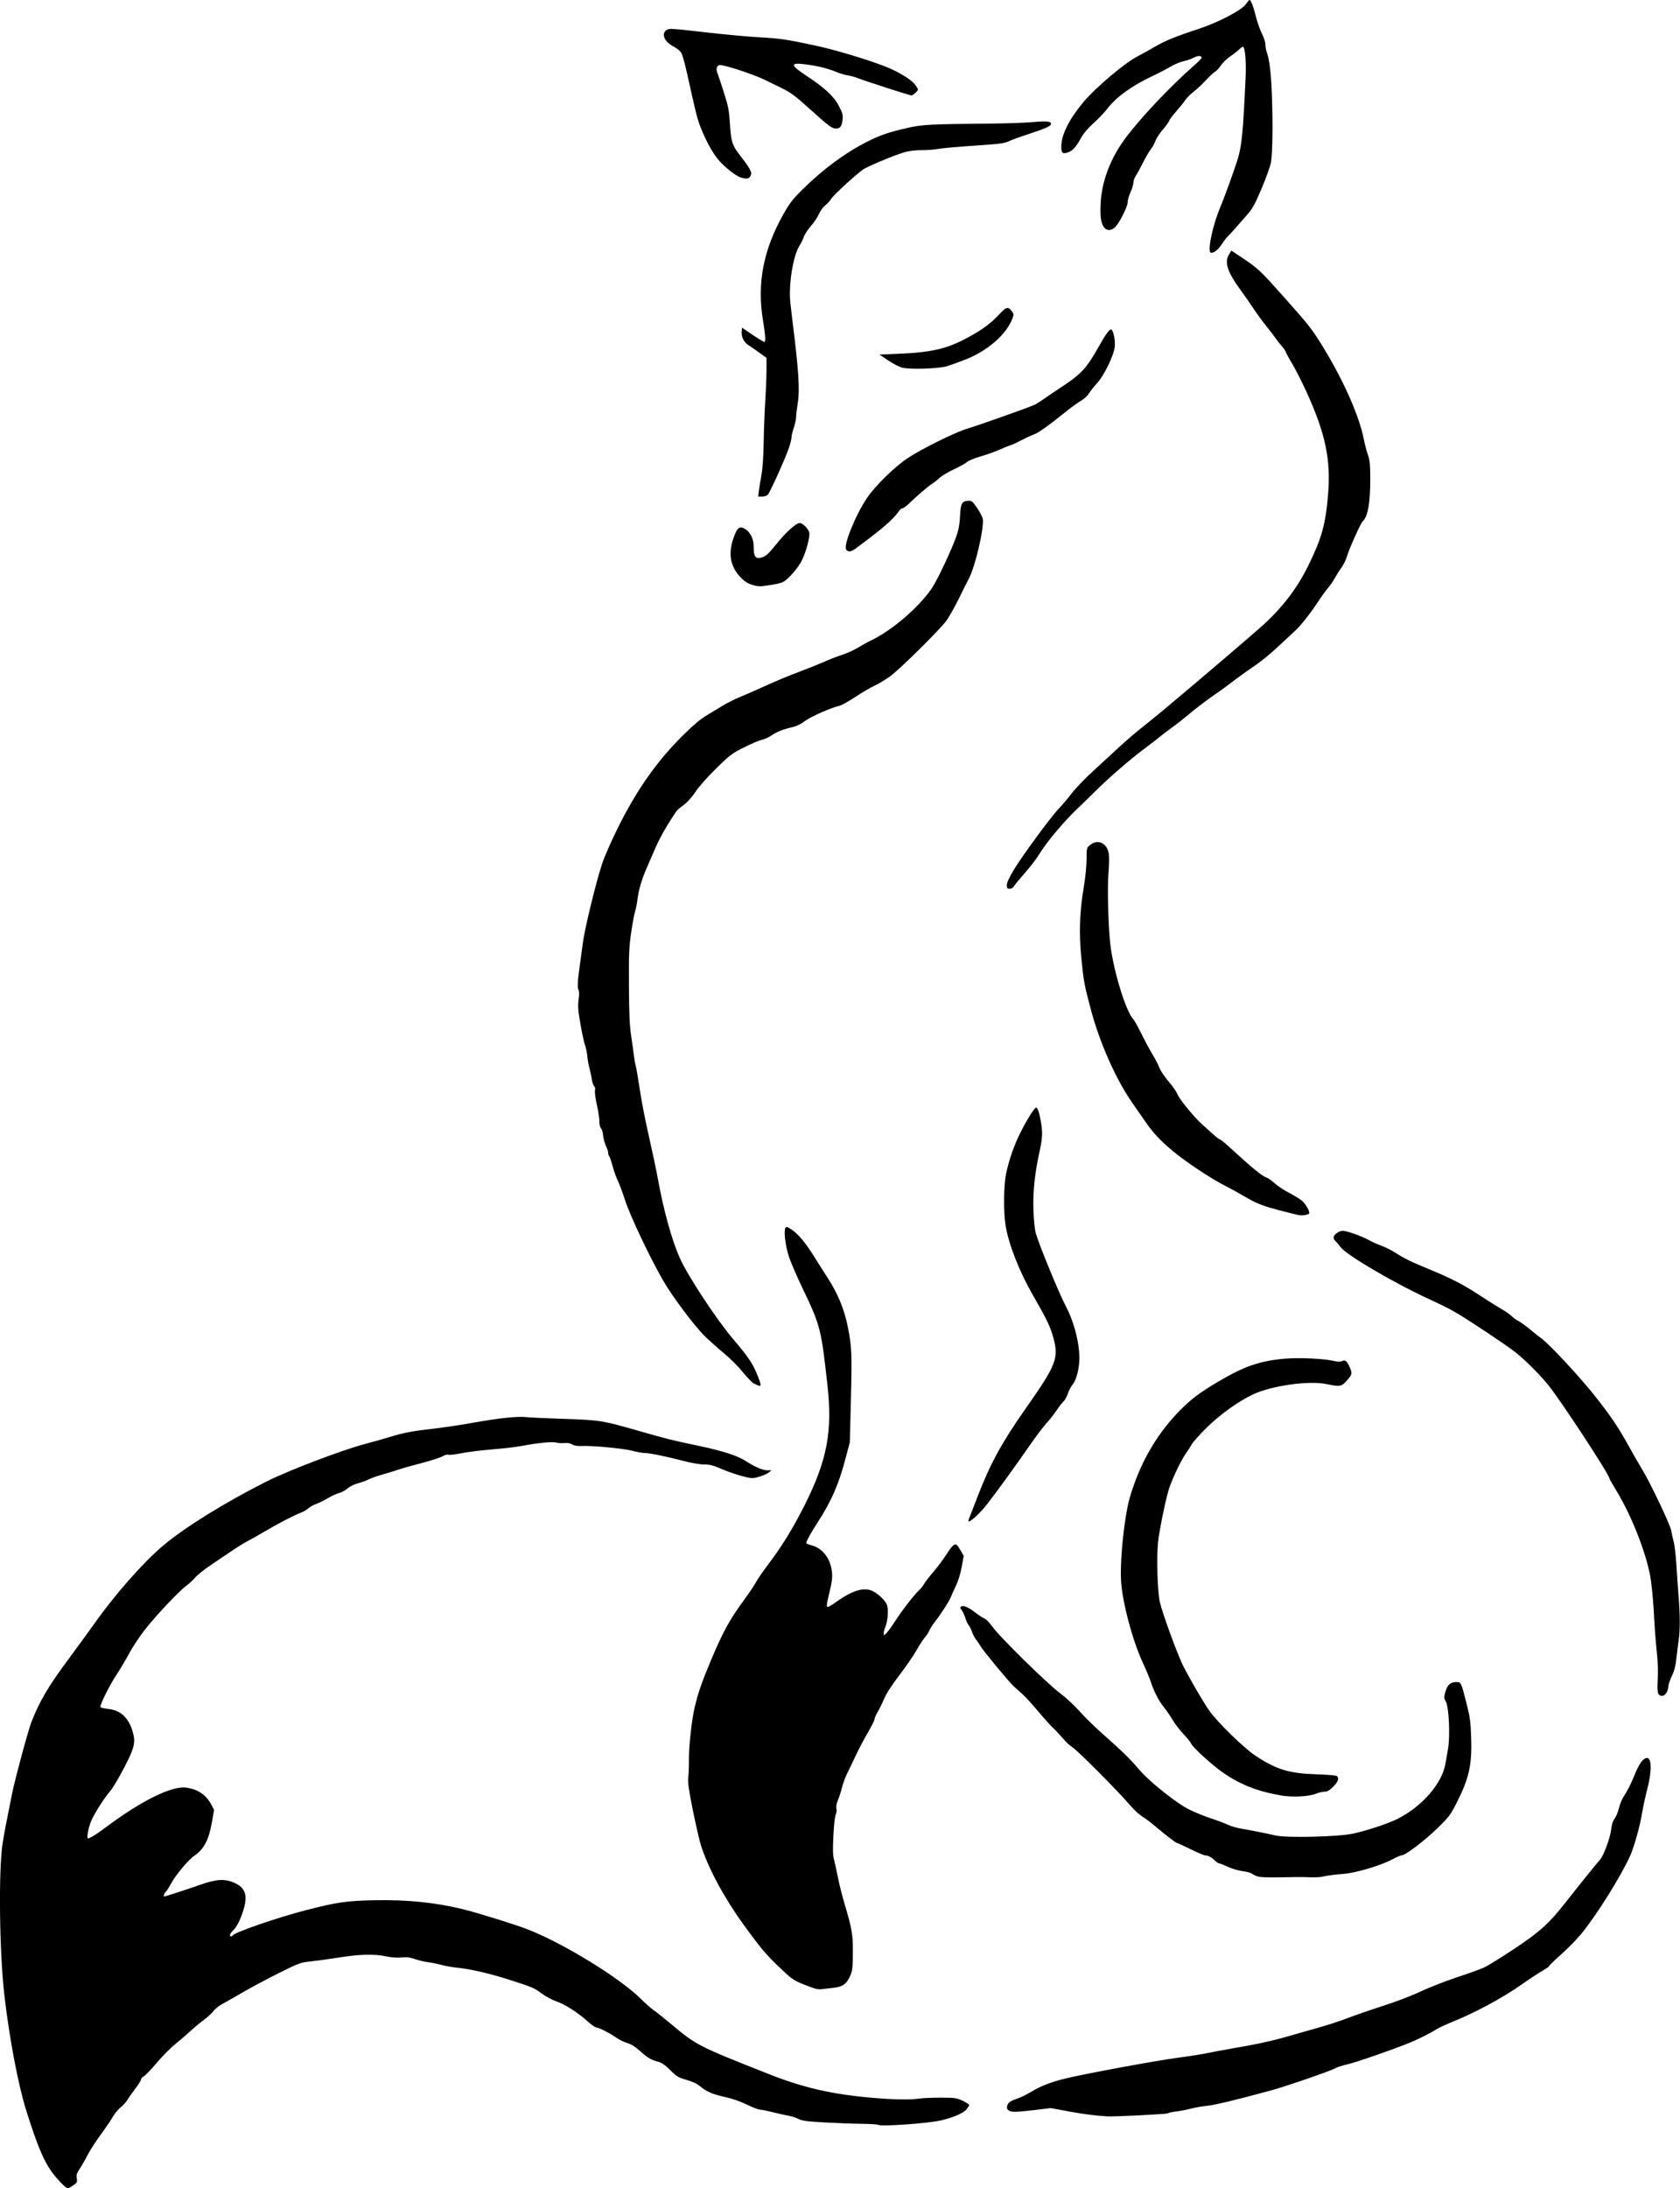 <?xml version="1.0" encoding="UTF-8" standalone="no"?>
<!-- Created with Inkscape (http://www.inkscape.org/) -->

<svg
   width="34.459mm"
   height="44.858mm"
   viewBox="0 0 34.459 44.858"
   version="1.1"
   id="svg5"
   xml:space="preserve"
   inkscape:version="1.2 (dc2aedaf03, 2022-05-15)"
   sodipodi:docname="fox.svg"
   xmlns:inkscape="http://www.inkscape.org/namespaces/inkscape"
   xmlns:sodipodi="http://sodipodi.sourceforge.net/DTD/sodipodi-0.dtd"
   xmlns="http://www.w3.org/2000/svg"
   xmlns:svg="http://www.w3.org/2000/svg"
   xmlns:rdf="http://www.w3.org/1999/02/22-rdf-syntax-ns#"
   xmlns:cc="http://creativecommons.org/ns#"
   xmlns:dc="http://purl.org/dc/elements/1.1/"><title
     id="title183">Fox</title><sodipodi:namedview
     id="namedview7"
     pagecolor="#ffffff"
     bordercolor="#000000"
     borderopacity="0.25"
     inkscape:showpageshadow="2"
     inkscape:pageopacity="0.0"
     inkscape:pagecheckerboard="0"
     inkscape:deskcolor="#d1d1d1"
     inkscape:document-units="mm"
     showgrid="false"
     inkscape:zoom="0.72515432"
     inkscape:cx="262.01319"
     inkscape:cy="146.86529"
     inkscape:window-width="2400"
     inkscape:window-height="1271"
     inkscape:window-x="2391"
     inkscape:window-y="-9"
     inkscape:window-maximized="1"
     inkscape:current-layer="layer1" /><defs
     id="defs2" /><g
     inkscape:label="Lager 1"
     inkscape:groupmode="layer"
     id="layer1"
     transform="translate(-35.75,-226.656)"><path
       style="fill:#000000;stroke-width:0.023"
       d="m 36.97,271.366 c -0.262,-0.268 -0.405,-0.571 -0.677,-1.43 -0.169,-0.534 -0.352,-1.498 -0.455,-2.396 -0.1,-0.878 -0.12,-2.528 -0.036,-3.083 0.032,-0.212 0.068,-0.401 0.197,-1.04 0.061,-0.301 0.333,-1.305 0.397,-1.466 0.177,-0.444 0.343,-0.724 0.772,-1.302 0.176,-0.238 0.406,-0.553 0.511,-0.701 0.432,-0.611 1.003,-1.259 1.418,-1.609 0.443,-0.374 1.278,-0.891 2.125,-1.316 0.459,-0.23 1.541,-0.642 2.023,-0.769 0.148,-0.039 0.372,-0.102 0.498,-0.141 0.293,-0.089 0.484,-0.125 0.91,-0.172 0.189,-0.021 0.544,-0.074 0.788,-0.118 0.538,-0.097 0.924,-0.138 1.105,-0.117 0.074,0.008 0.426,0.025 0.783,0.036 0.725,0.024 0.783,0.033 1.547,0.253 0.523,0.151 0.693,0.193 1.18,0.294 0.505,0.105 0.817,0.205 0.991,0.317 0.193,0.124 0.351,0.192 0.446,0.19 l 0.082,-10e-4 -0.055,0.045 c -0.058,0.048 -0.258,0.116 -0.342,0.116 -0.095,0 -0.412,-0.095 -0.626,-0.187 -0.174,-0.075 -0.243,-0.093 -0.36,-0.093 -0.085,0 -0.258,-0.029 -0.421,-0.072 -0.37,-0.096 -0.695,-0.162 -0.799,-0.163 -0.047,-2.7e-4 -0.162,-0.021 -0.257,-0.046 -0.18,-0.048 -0.807,-0.107 -1.038,-0.098 -0.092,0.004 -0.153,-0.007 -0.192,-0.032 -0.038,-0.025 -0.09,-0.034 -0.157,-0.028 -0.055,0.006 -0.131,0.001 -0.17,-0.01 -0.076,-0.022 -0.367,0.006 -0.689,0.066 -0.109,0.02 -0.309,0.046 -0.444,0.058 -0.425,0.036 -0.66,0.064 -0.851,0.102 -0.102,0.02 -0.204,0.031 -0.228,0.023 -0.024,-0.008 -0.077,0.007 -0.119,0.033 -0.042,0.025 -0.239,0.089 -0.438,0.141 -0.199,0.052 -0.409,0.111 -0.467,0.132 -0.058,0.021 -0.199,0.064 -0.313,0.096 -0.114,0.032 -0.248,0.079 -0.297,0.104 -0.049,0.025 -0.148,0.061 -0.22,0.08 -0.075,0.02 -0.165,0.064 -0.211,0.104 -0.044,0.038 -0.124,0.082 -0.179,0.097 -0.055,0.015 -0.157,0.062 -0.228,0.105 -0.071,0.043 -0.176,0.095 -0.233,0.115 -0.058,0.02 -0.131,0.061 -0.164,0.09 -0.032,0.03 -0.096,0.068 -0.141,0.085 -0.145,0.055 -0.486,0.231 -0.743,0.383 -0.138,0.082 -0.303,0.175 -0.367,0.208 -0.064,0.033 -0.196,0.113 -0.292,0.179 -0.096,0.066 -0.293,0.198 -0.437,0.294 -0.144,0.096 -0.299,0.219 -0.345,0.274 -0.046,0.054 -0.129,0.13 -0.183,0.169 -0.142,0.1 -0.625,0.613 -0.854,0.907 -0.107,0.138 -0.253,0.358 -0.323,0.49 -0.07,0.131 -0.184,0.323 -0.253,0.426 -0.141,0.211 -0.349,0.63 -0.329,0.662 0.007,0.012 0.081,0.029 0.165,0.038 0.242,0.026 0.406,0.174 0.49,0.444 0.074,0.234 0.049,0.344 -0.176,0.774 -0.107,0.205 -0.232,0.414 -0.278,0.465 -0.11,0.123 -0.309,0.433 -0.385,0.6 -0.058,0.128 -0.106,0.37 -0.072,0.37 0.039,0 0.182,-0.088 0.376,-0.234 0.716,-0.536 1.343,-0.845 1.634,-0.807 0.25,0.033 0.419,0.15 0.529,0.365 l 0.048,0.094 -0.046,0.259 c -0.065,0.365 -0.164,0.548 -0.369,0.687 -0.116,0.078 -0.379,0.396 -0.471,0.569 -0.04,0.075 -0.088,0.149 -0.108,0.165 -0.029,0.024 -0.051,0.095 -0.029,0.093 0.025,-10e-4 0.503,-0.156 0.73,-0.237 0.338,-0.12 0.509,-0.131 0.707,-0.044 0.225,0.098 0.28,0.254 0.193,0.542 -0.064,0.212 -0.141,0.365 -0.22,0.439 -0.06,0.056 -0.081,0.119 -0.039,0.119 0.012,0 0.028,-0.01 0.036,-0.022 0.039,-0.063 0.915,-0.365 1.491,-0.514 0.645,-0.166 0.834,-0.194 1.415,-0.206 0.662,-0.014 1.255,0.046 1.814,0.184 0.315,0.077 1.108,0.325 1.349,0.421 0.743,0.295 1.891,1.003 2.307,1.423 0.084,0.084 0.199,0.186 0.257,0.226 0.058,0.04 0.226,0.174 0.374,0.298 0.5,0.419 0.539,0.439 1.973,1.006 0.713,0.282 1.294,0.417 2.105,0.489 0.455,0.041 0.806,0.047 0.992,0.019 0.071,-0.011 0.27,-0.019 0.444,-0.019 0.293,6.6e-4 0.325,0.005 0.45,0.064 0.074,0.035 0.134,0.073 0.134,0.086 0,0.013 -0.027,0.054 -0.059,0.093 -0.065,0.077 -0.28,0.169 -0.525,0.224 -0.278,0.062 -1.207,0.128 -1.281,0.091 -0.021,-0.011 -0.175,-0.02 -0.342,-0.022 -0.167,-0.001 -0.507,-0.014 -0.755,-0.028 -0.378,-0.021 -0.466,-0.033 -0.544,-0.073 -0.051,-0.026 -0.137,-0.055 -0.191,-0.063 -0.054,-0.008 -0.197,-0.04 -0.318,-0.07 -0.12,-0.031 -0.244,-0.056 -0.276,-0.056 -0.031,0 -0.154,-0.047 -0.272,-0.105 -0.133,-0.065 -0.297,-0.122 -0.431,-0.151 -0.26,-0.056 -0.397,-0.113 -0.522,-0.22 -0.064,-0.055 -0.153,-0.097 -0.281,-0.134 -0.17,-0.049 -0.202,-0.068 -0.334,-0.199 -0.107,-0.106 -0.175,-0.153 -0.249,-0.173 -0.149,-0.04 -0.213,-0.078 -0.374,-0.222 -0.098,-0.088 -0.181,-0.139 -0.263,-0.164 -0.066,-0.019 -0.162,-0.065 -0.213,-0.102 -0.128,-0.091 -0.365,-0.213 -0.414,-0.213 -0.022,0 -0.103,-0.056 -0.179,-0.124 -0.209,-0.187 -0.473,-0.356 -0.643,-0.412 -0.084,-0.028 -0.219,-0.1 -0.303,-0.162 -0.162,-0.12 -0.182,-0.128 -0.693,-0.291 -0.378,-0.121 -0.793,-0.215 -1.04,-0.238 -0.09,-0.008 -0.237,-0.034 -0.327,-0.058 -0.09,-0.024 -0.218,-0.049 -0.284,-0.057 -0.066,-0.008 -0.182,-0.036 -0.257,-0.062 -0.105,-0.036 -0.169,-0.044 -0.277,-0.033 -0.09,0.009 -0.201,10e-4 -0.311,-0.022 -0.243,-0.052 -0.538,-0.045 -0.961,0.022 -0.202,0.032 -0.465,0.068 -0.586,0.081 -0.213,0.022 -0.235,0.03 -0.665,0.244 -0.245,0.122 -0.581,0.302 -0.748,0.4 -0.167,0.098 -0.352,0.203 -0.411,0.234 -0.059,0.03 -0.136,0.092 -0.171,0.139 -0.035,0.046 -0.124,0.127 -0.197,0.181 -0.073,0.053 -0.198,0.157 -0.278,0.231 -0.08,0.074 -0.219,0.193 -0.309,0.265 -0.09,0.072 -0.262,0.245 -0.381,0.385 -0.119,0.14 -0.241,0.266 -0.269,0.28 -0.029,0.014 -0.053,0.041 -0.053,0.06 0,0.019 -0.05,0.101 -0.112,0.182 -0.062,0.081 -0.136,0.186 -0.165,0.234 -0.029,0.048 -0.093,0.119 -0.143,0.158 -0.05,0.039 -0.121,0.126 -0.16,0.194 -0.038,0.067 -0.151,0.233 -0.25,0.368 -0.099,0.135 -0.221,0.324 -0.27,0.421 -0.049,0.096 -0.122,0.222 -0.161,0.28 -0.058,0.086 -0.068,0.12 -0.057,0.19 0.013,0.079 0.007,0.09 -0.076,0.147 -0.049,0.034 -0.1,0.061 -0.113,0.061 -0.013,0 -0.088,-0.066 -0.167,-0.147 z m 21.253,-1.347 c -0.109,-0.008 -0.361,-0.045 -0.558,-0.082 l -0.36,-0.067 -0.329,0.039 c -0.395,0.047 -0.482,0.048 -0.539,0.007 -0.031,-0.023 -0.039,-0.048 -0.028,-0.093 0.017,-0.067 0.064,-0.1 0.228,-0.156 0.059,-0.02 0.18,-0.081 0.269,-0.134 0.2,-0.121 0.416,-0.203 0.726,-0.276 0.449,-0.106 1.818,-0.358 2.275,-0.419 0.251,-0.033 0.521,-0.076 0.6,-0.094 0.079,-0.018 0.305,-0.06 0.502,-0.094 0.51,-0.086 0.848,-0.16 1.211,-0.266 0.174,-0.051 0.45,-0.129 0.614,-0.175 0.164,-0.046 0.416,-0.129 0.561,-0.185 0.145,-0.056 0.468,-0.168 0.718,-0.248 0.261,-0.083 0.593,-0.21 0.777,-0.297 0.177,-0.083 0.508,-0.212 0.736,-0.288 0.228,-0.075 0.476,-0.164 0.552,-0.197 0.075,-0.033 0.354,-0.205 0.619,-0.381 0.538,-0.357 0.717,-0.518 1.06,-0.953 0.337,-0.428 0.649,-0.814 0.707,-0.876 0.077,-0.082 0.214,-0.451 0.234,-0.63 0.012,-0.103 0.035,-0.174 0.072,-0.223 0.03,-0.039 0.07,-0.138 0.089,-0.218 0.02,-0.087 0.068,-0.196 0.118,-0.268 0.046,-0.067 0.127,-0.226 0.179,-0.354 0.103,-0.252 0.162,-0.349 0.235,-0.387 0.136,-0.073 0.155,0.21 0.044,0.637 -0.038,0.147 -0.085,0.363 -0.104,0.481 -0.043,0.267 -0.163,0.696 -0.247,0.881 -0.192,0.426 -0.703,1.239 -1.01,1.607 -0.094,0.112 -0.278,0.299 -0.41,0.416 -0.132,0.117 -0.239,0.221 -0.239,0.232 0,0.011 -0.06,0.053 -0.134,0.095 -0.074,0.041 -0.276,0.175 -0.45,0.297 -0.36,0.253 -0.928,0.56 -1.355,0.733 -0.161,0.065 -0.33,0.143 -0.376,0.173 -0.101,0.066 -0.364,0.199 -0.524,0.265 -0.322,0.134 -1.1,0.405 -1.285,0.448 -0.116,0.027 -0.235,0.065 -0.264,0.084 -0.074,0.049 -1.01,0.371 -1.325,0.457 -0.725,0.197 -1.152,0.299 -1.304,0.313 -0.093,0.008 -0.242,0.035 -0.332,0.058 -0.09,0.024 -0.227,0.05 -0.304,0.059 -0.077,0.009 -0.152,0.025 -0.167,0.037 -0.022,0.018 -1.138,0.073 -1.247,0.062 -0.019,-0.002 -0.124,-0.01 -0.234,-0.018 z m -5.963,-2.674 c -0.24,-0.097 -0.261,-0.112 -0.518,-0.356 -0.279,-0.264 -0.396,-0.404 -0.756,-0.902 -0.387,-0.534 -0.715,-1.149 -0.86,-1.607 -0.03,-0.096 -0.104,-0.417 -0.164,-0.713 -0.088,-0.436 -0.105,-0.564 -0.094,-0.678 0.008,-0.077 0.014,-0.24 0.013,-0.362 -0.002,-0.277 0.056,-0.811 0.118,-1.074 0.069,-0.293 0.15,-0.527 0.332,-0.959 0.256,-0.605 0.38,-0.831 0.696,-1.262 0.099,-0.135 0.202,-0.29 0.23,-0.344 0.028,-0.054 0.144,-0.223 0.258,-0.374 0.277,-0.366 0.501,-0.731 0.736,-1.198 0.464,-0.923 0.577,-1.511 0.471,-2.465 -0.128,-1.159 -0.143,-1.219 -0.516,-1.998 -0.12,-0.251 -0.246,-0.545 -0.28,-0.654 -0.068,-0.215 -0.102,-0.507 -0.067,-0.569 0.019,-0.035 0.034,-0.031 0.133,0.035 0.132,0.088 0.283,0.269 0.458,0.551 0.07,0.113 0.195,0.309 0.277,0.436 0.208,0.322 0.34,0.639 0.411,0.996 0.083,0.416 0.089,0.54 0.065,1.507 l -0.022,0.865 -0.083,0.315 c -0.144,0.551 -0.296,0.898 -0.587,1.344 -0.124,0.19 -0.224,0.371 -0.224,0.407 0,0.011 0.045,0.031 0.1,0.045 0.235,0.059 0.399,0.271 0.428,0.553 0.011,0.108 6.62e-4,0.198 -0.047,0.393 -0.068,0.284 -0.072,0.319 -0.035,0.319 0.014,0 0.091,-0.046 0.169,-0.102 0.342,-0.244 0.578,-0.311 0.758,-0.217 0.125,0.066 0.257,0.198 0.286,0.288 0.032,0.097 0.012,0.327 -0.038,0.447 -0.018,0.044 -0.033,0.101 -0.033,0.127 0,0.047 6.62e-4,0.047 0.05,0.003 0.027,-0.025 0.108,-0.134 0.178,-0.243 0.15,-0.233 0.39,-0.543 0.496,-0.643 0.041,-0.038 0.089,-0.098 0.107,-0.133 0.018,-0.035 0.103,-0.145 0.189,-0.245 0.086,-0.1 0.207,-0.263 0.27,-0.362 0.11,-0.172 0.163,-0.221 0.207,-0.194 0.012,0.007 0.049,0.061 0.083,0.12 l 0.062,0.107 -0.041,0.225 c -0.025,0.139 -0.071,0.29 -0.121,0.393 -0.044,0.092 -0.091,0.196 -0.103,0.23 -0.03,0.079 -0.207,0.353 -0.322,0.499 -0.049,0.062 -0.103,0.146 -0.12,0.187 -0.017,0.04 -0.058,0.103 -0.091,0.14 -0.033,0.036 -0.108,0.151 -0.166,0.255 -0.058,0.104 -0.216,0.334 -0.352,0.512 -0.158,0.208 -0.271,0.382 -0.315,0.486 -0.037,0.089 -0.097,0.211 -0.133,0.271 -0.036,0.059 -0.065,0.127 -0.065,0.15 0,0.023 -0.063,0.148 -0.139,0.278 -0.076,0.129 -0.188,0.34 -0.247,0.469 -0.06,0.129 -0.138,0.291 -0.174,0.362 -0.036,0.071 -0.083,0.197 -0.104,0.28 -0.021,0.084 -0.059,0.203 -0.085,0.265 -0.031,0.073 -0.042,0.136 -0.033,0.18 0.008,0.038 0.002,0.09 -0.014,0.121 -0.017,0.031 -0.037,0.211 -0.048,0.428 -0.015,0.305 -0.012,0.4 0.017,0.514 0.02,0.077 0.055,0.242 0.08,0.366 0.024,0.124 0.082,0.355 0.129,0.513 0.158,0.533 0.175,0.633 0.173,1.014 -0.002,0.293 -0.009,0.367 -0.048,0.458 -0.075,0.176 -0.157,0.238 -0.341,0.258 -0.086,0.009 -0.199,0.023 -0.251,0.029 -0.075,0.01 -0.144,-0.008 -0.344,-0.089 z m 9.33,-2.214 c -0.056,-0.01 -0.122,-0.036 -0.147,-0.058 -0.026,-0.023 -0.108,-0.048 -0.199,-0.059 -0.089,-0.011 -0.219,-0.049 -0.306,-0.089 -0.083,-0.039 -0.164,-0.071 -0.18,-0.071 -0.016,0 -0.054,-0.025 -0.085,-0.055 -0.069,-0.068 -0.144,-0.109 -0.201,-0.109 -0.024,0 -0.162,-0.058 -0.306,-0.129 -0.144,-0.071 -0.271,-0.129 -0.281,-0.129 -0.021,0 -0.222,-0.156 -0.45,-0.348 -0.082,-0.07 -0.198,-0.156 -0.257,-0.192 -0.059,-0.036 -0.163,-0.132 -0.232,-0.212 -0.265,-0.311 -1.122,-1.171 -1.219,-1.222 -0.034,-0.018 -0.113,-0.093 -0.175,-0.166 -0.062,-0.073 -0.153,-0.17 -0.203,-0.216 -0.05,-0.046 -0.188,-0.2 -0.307,-0.342 -0.119,-0.142 -0.267,-0.303 -0.33,-0.359 -0.063,-0.056 -0.139,-0.124 -0.17,-0.152 -0.092,-0.083 -0.633,-0.736 -0.685,-0.829 -0.027,-0.047 -0.068,-0.107 -0.091,-0.134 -0.023,-0.026 -0.058,-0.094 -0.078,-0.151 -0.02,-0.057 -0.052,-0.12 -0.071,-0.141 -0.019,-0.021 -0.049,-0.088 -0.068,-0.149 -0.018,-0.061 -0.052,-0.132 -0.074,-0.157 -0.028,-0.031 -0.033,-0.053 -0.017,-0.069 0.04,-0.04 0.145,0.002 0.297,0.119 0.079,0.061 0.167,0.118 0.195,0.126 0.028,0.009 0.099,0.084 0.159,0.168 0.15,0.21 1.11,1.153 1.377,1.353 0.122,0.091 0.301,0.257 0.405,0.374 0.102,0.116 0.311,0.321 0.463,0.455 0.417,0.369 0.583,0.53 0.757,0.738 0.184,0.219 0.674,0.62 0.961,0.786 0.106,0.061 0.321,0.153 0.485,0.208 0.162,0.054 0.336,0.119 0.388,0.145 0.051,0.026 0.167,0.06 0.257,0.075 0.202,0.034 0.511,0.096 0.713,0.142 0.228,0.052 1.271,0.028 1.581,-0.037 0.277,-0.058 0.725,-0.206 0.922,-0.305 0.502,-0.253 0.914,-0.728 0.98,-1.132 0.011,-0.064 0.034,-0.198 0.052,-0.297 0.047,-0.257 0.02,-0.863 -0.043,-0.971 -0.04,-0.068 -0.041,-0.087 -0.015,-0.187 0.041,-0.152 0.105,-0.216 0.218,-0.216 0.11,0 0.109,-0.003 0.219,0.432 0.072,0.282 0.085,0.377 0.096,0.693 0.021,0.573 -0.042,0.852 -0.308,1.371 -0.118,0.23 -0.154,0.277 -0.381,0.498 -0.262,0.255 -0.66,0.557 -0.733,0.557 -0.023,0 -0.108,0.036 -0.189,0.08 -0.243,0.132 -0.762,0.285 -1.028,0.303 -0.125,0.008 -0.282,0.028 -0.35,0.043 -0.122,0.027 -0.207,0.031 -0.416,0.021 -0.058,-0.003 -0.268,-10e-4 -0.467,0.004 -0.199,0.005 -0.408,6.6e-4 -0.465,-0.009 z m 0.43,-1.671 c -0.472,-0.081 -0.822,-0.218 -1.18,-0.463 -0.22,-0.151 -0.632,-0.527 -0.661,-0.603 -0.01,-0.027 -0.079,-0.112 -0.153,-0.19 -0.074,-0.078 -0.175,-0.209 -0.225,-0.293 -0.05,-0.084 -0.129,-0.199 -0.177,-0.257 -0.101,-0.122 -0.209,-0.332 -0.267,-0.514 -0.022,-0.071 -0.098,-0.251 -0.167,-0.401 -0.217,-0.468 -0.427,-1.27 -0.447,-1.702 -0.02,-0.456 0.074,-1.321 0.184,-1.694 0.197,-0.667 0.519,-1.239 0.96,-1.707 0.262,-0.277 0.451,-0.423 0.859,-0.663 0.534,-0.314 0.85,-0.422 1.366,-0.466 0.278,-0.024 0.781,-9.9e-4 0.99,0.045 0.089,0.02 0.141,0.021 0.179,0.003 0.066,-0.03 0.106,0.008 0.164,0.154 0.045,0.112 0.037,0.134 -0.1,0.28 -0.083,0.089 -0.128,0.093 -0.393,0.038 -0.356,-0.074 -1.129,0.036 -1.501,0.213 -0.312,0.148 -0.686,0.418 -0.962,0.693 -0.141,0.141 -0.273,0.288 -0.294,0.328 -0.02,0.04 -0.073,0.122 -0.117,0.183 -0.111,0.155 -0.31,0.58 -0.365,0.779 -0.079,0.288 -0.179,0.786 -0.208,1.031 -0.035,0.298 -0.015,1.016 0.034,1.239 0.048,0.221 0.367,1.09 0.481,1.315 0.145,0.285 0.424,0.761 0.539,0.922 0.169,0.236 0.709,0.763 0.937,0.913 0.432,0.286 0.695,0.367 1.247,0.384 0.218,0.007 0.41,0.023 0.426,0.035 0.054,0.044 0.03,0.117 -0.073,0.219 -0.077,0.076 -0.12,0.102 -0.174,0.102 -0.04,0 -0.123,0.02 -0.184,0.044 -0.151,0.059 -0.482,0.074 -0.719,0.034 z m 7.744,-2.091 c -0.019,-0.035 -0.022,-0.124 -0.012,-0.286 0.01,-0.152 0.003,-0.351 -0.019,-0.563 -0.019,-0.18 -0.041,-0.459 -0.049,-0.619 -0.021,-0.422 -0.058,-0.807 -0.094,-0.981 -0.112,-0.532 -0.391,-1.223 -0.697,-1.725 -0.073,-0.12 -0.133,-0.226 -0.133,-0.235 0,-0.077 -1.015,-1.624 -1.259,-1.919 -0.19,-0.23 -0.478,-0.516 -0.669,-0.666 -0.2,-0.156 -0.964,-0.665 -1.244,-0.827 -0.093,-0.054 -0.324,-0.169 -0.514,-0.256 -0.721,-0.33 -1.708,-0.909 -1.826,-1.07 -0.036,-0.05 -0.083,-0.105 -0.105,-0.123 -0.021,-0.018 -0.039,-0.051 -0.039,-0.074 0,-0.059 0.11,-0.139 0.189,-0.139 0.081,0 0.412,0.119 0.543,0.195 0.053,0.031 0.164,0.08 0.245,0.11 0.082,0.03 0.211,0.094 0.287,0.143 0.191,0.123 0.311,0.182 0.712,0.347 0.446,0.184 0.689,0.31 1.03,0.534 0.151,0.1 0.349,0.224 0.439,0.276 0.09,0.052 0.185,0.118 0.21,0.147 0.026,0.028 0.085,0.071 0.132,0.095 0.047,0.024 0.152,0.1 0.234,0.168 0.081,0.068 0.192,0.156 0.246,0.195 0.158,0.114 0.756,0.756 1.063,1.139 0.343,0.43 0.502,0.664 0.728,1.072 0.095,0.172 0.218,0.385 0.273,0.475 0.161,0.261 0.576,1.134 0.594,1.249 0.009,0.058 0.032,0.159 0.05,0.225 0.019,0.066 0.044,0.282 0.056,0.479 0.012,0.197 0.032,0.48 0.044,0.628 0.032,0.377 0.033,0.708 0.005,0.9 -0.013,0.09 -0.035,0.261 -0.048,0.381 -0.017,0.159 -0.042,0.258 -0.094,0.368 -0.039,0.083 -0.071,0.177 -0.071,0.21 0,0.033 -0.016,0.09 -0.036,0.128 -0.044,0.085 -0.136,0.094 -0.177,0.018 z m -14.145,-3.565 c 0.01,-0.022 0.089,-0.225 0.175,-0.451 0.264,-0.687 0.5,-1.121 0.99,-1.818 0.645,-0.918 0.691,-1.041 0.562,-1.491 -0.06,-0.208 -0.132,-0.355 -0.416,-0.85 -0.273,-0.475 -0.492,-1.034 -0.554,-1.414 -0.045,-0.279 -0.04,-0.822 0.01,-1.063 0.058,-0.277 0.161,-0.576 0.285,-0.825 0.139,-0.279 0.295,-0.53 0.33,-0.53 0.033,0 0.066,0.097 0.1,0.291 0.036,0.202 0.031,0.338 -0.022,0.576 -0.103,0.462 -0.145,0.853 -0.132,1.225 0.007,0.212 0.027,0.403 0.049,0.484 0.065,0.232 0.478,1.235 0.613,1.489 0.151,0.283 0.258,0.661 0.279,0.982 0.015,0.237 -0.048,0.524 -0.14,0.633 -0.031,0.037 -0.074,0.119 -0.095,0.182 -0.021,0.063 -0.06,0.134 -0.087,0.158 -0.027,0.024 -0.091,0.107 -0.143,0.184 -0.052,0.077 -0.148,0.199 -0.213,0.27 -0.065,0.071 -0.212,0.266 -0.327,0.432 -0.276,0.4 -0.675,0.951 -0.886,1.222 -0.184,0.236 -0.433,0.443 -0.376,0.313 z m -4.399,-2.781 c -0.041,-0.022 -0.146,-0.13 -0.233,-0.239 -0.087,-0.109 -0.258,-0.28 -0.38,-0.381 -0.122,-0.101 -0.299,-0.258 -0.394,-0.35 -0.216,-0.21 -0.668,-0.812 -0.863,-1.15 -0.268,-0.465 -0.671,-1.313 -0.776,-1.636 -0.055,-0.167 -0.123,-0.351 -0.153,-0.41 -0.03,-0.058 -0.076,-0.19 -0.104,-0.292 -0.028,-0.102 -0.06,-0.196 -0.071,-0.208 -0.012,-0.012 -0.021,-0.041 -0.021,-0.065 0,-0.023 -0.009,-0.061 -0.02,-0.083 -0.046,-0.093 -0.081,-0.21 -0.086,-0.293 -0.003,-0.049 -0.022,-0.107 -0.041,-0.129 -0.021,-0.024 -0.035,-0.082 -0.034,-0.145 8.93e-4,-0.058 -0.022,-0.209 -0.051,-0.335 -0.029,-0.127 -0.047,-0.26 -0.039,-0.296 0.008,-0.041 0.001,-0.076 -0.018,-0.092 -0.017,-0.014 -0.038,-0.076 -0.047,-0.136 -0.009,-0.061 -0.03,-0.163 -0.048,-0.227 -0.018,-0.064 -0.038,-0.175 -0.044,-0.245 -0.006,-0.071 -0.028,-0.174 -0.048,-0.231 -0.02,-0.056 -0.063,-0.254 -0.095,-0.44 -0.048,-0.28 -0.054,-0.364 -0.036,-0.492 0.015,-0.103 0.014,-0.169 -0.002,-0.199 -0.026,-0.049 -0.02,-0.172 0.024,-0.485 0.015,-0.109 0.044,-0.32 0.063,-0.467 0.039,-0.305 0.272,-1.261 0.401,-1.647 0.047,-0.141 0.193,-0.473 0.325,-0.736 0.389,-0.78 0.798,-1.359 1.338,-1.893 0.205,-0.203 0.352,-0.326 0.482,-0.403 0.103,-0.061 0.252,-0.152 0.333,-0.202 0.081,-0.05 0.238,-0.128 0.35,-0.174 0.112,-0.045 0.351,-0.15 0.531,-0.233 0.18,-0.082 0.474,-0.205 0.654,-0.272 0.18,-0.067 0.416,-0.162 0.526,-0.21 0.109,-0.049 0.283,-0.116 0.386,-0.15 0.103,-0.034 0.245,-0.098 0.315,-0.143 0.071,-0.044 0.192,-0.111 0.269,-0.148 0.427,-0.203 0.966,-0.663 1.244,-1.061 0.109,-0.156 0.419,-0.812 0.511,-1.082 0.047,-0.136 0.067,-0.248 0.074,-0.414 0.012,-0.254 0.038,-0.301 0.171,-0.307 0.068,-0.003 0.086,0.012 0.179,0.147 0.057,0.083 0.109,0.184 0.116,0.224 0.03,0.186 -0.153,0.973 -0.286,1.225 -0.031,0.058 -0.125,0.247 -0.211,0.421 -0.086,0.173 -0.198,0.372 -0.25,0.442 -0.151,0.202 -0.971,1.01 -1.162,1.145 -0.096,0.068 -0.238,0.153 -0.315,0.188 -0.077,0.035 -0.253,0.138 -0.39,0.229 -0.138,0.091 -0.285,0.172 -0.327,0.181 -0.163,0.035 -0.59,0.224 -0.709,0.314 -0.086,0.065 -0.171,0.105 -0.274,0.129 -0.184,0.043 -0.303,0.091 -0.427,0.175 -0.053,0.035 -0.136,0.072 -0.185,0.081 -0.049,0.009 -0.211,0.078 -0.36,0.153 -0.254,0.127 -0.29,0.155 -0.576,0.436 -0.18,0.177 -0.352,0.371 -0.418,0.472 -0.065,0.099 -0.163,0.21 -0.232,0.263 -0.151,0.116 -0.141,0.105 -0.232,0.243 -0.158,0.24 -0.277,0.455 -0.354,0.633 -0.043,0.101 -0.122,0.282 -0.175,0.401 -0.11,0.248 -0.179,0.48 -0.201,0.676 -0.008,0.075 -0.03,0.183 -0.048,0.241 -0.018,0.058 -0.055,0.258 -0.082,0.444 -0.042,0.295 -0.048,0.436 -0.044,1.087 0.004,0.581 0.014,0.81 0.047,1.028 0.023,0.154 0.049,0.338 0.057,0.409 0.008,0.071 0.024,0.16 0.036,0.199 0.012,0.039 0.048,0.254 0.082,0.479 0.033,0.225 0.117,0.657 0.187,0.959 0.069,0.303 0.154,0.702 0.187,0.888 0.118,0.649 0.288,1.258 0.453,1.623 0.166,0.365 0.754,1.258 1.087,1.647 0.295,0.346 0.396,0.493 0.482,0.699 0.116,0.281 0.112,0.302 -0.042,0.218 z m 11.174,-3.456 c -0.709,-0.173 -0.822,-0.211 -1.112,-0.382 -0.108,-0.064 -0.301,-0.17 -0.428,-0.235 -0.296,-0.153 -0.793,-0.485 -1.062,-0.71 -0.236,-0.198 -0.385,-0.356 -0.528,-0.561 -0.054,-0.077 -0.183,-0.262 -0.287,-0.412 -0.34,-0.486 -0.674,-1.241 -0.857,-1.934 -0.131,-0.497 -0.144,-0.565 -0.191,-1.043 -0.049,-0.5 -0.035,-0.943 0.048,-1.432 0.036,-0.216 0.06,-0.448 0.06,-0.588 0,-0.229 6.62e-4,-0.232 0.072,-0.292 0.157,-0.132 0.351,-0.039 0.385,0.183 0.009,0.061 0.006,0.239 -0.008,0.395 -0.023,0.268 -0.008,0.956 0.03,1.382 0.048,0.536 0.314,1.432 0.48,1.612 0.024,0.026 0.097,0.157 0.163,0.292 0.066,0.135 0.171,0.329 0.232,0.432 0.062,0.103 0.12,0.213 0.129,0.245 0.022,0.072 0.122,0.22 0.245,0.362 0.05,0.058 0.112,0.151 0.136,0.206 0.051,0.116 0.344,0.473 0.51,0.621 0.063,0.056 0.165,0.148 0.227,0.204 0.062,0.056 0.123,0.102 0.136,0.102 0.013,0 0.112,0.082 0.22,0.181 0.44,0.405 0.649,0.575 0.744,0.605 0.027,0.008 0.098,0.06 0.159,0.114 0.061,0.054 0.194,0.143 0.297,0.196 0.103,0.053 0.219,0.124 0.259,0.158 0.084,0.071 0.176,0.238 0.147,0.267 -0.026,0.026 -0.147,0.044 -0.206,0.029 z m -5.993,-6.766 c 0,-0.051 0.047,-0.153 0.146,-0.318 0.178,-0.295 0.765,-1.091 0.928,-1.259 0.065,-0.067 0.181,-0.204 0.256,-0.304 0.076,-0.1 0.276,-0.308 0.445,-0.462 0.169,-0.154 0.418,-0.383 0.552,-0.508 0.135,-0.125 0.381,-0.333 0.547,-0.462 0.257,-0.199 1.718,-1.436 2.324,-1.967 0.428,-0.375 0.749,-0.788 0.984,-1.267 0.276,-0.561 0.356,-0.847 0.407,-1.45 0.061,-0.726 -0.053,-1.267 -0.452,-2.136 -0.091,-0.199 -0.222,-0.454 -0.29,-0.567 -0.068,-0.113 -0.123,-0.216 -0.123,-0.229 0,-0.013 -0.035,-0.063 -0.077,-0.112 -0.043,-0.048 -0.102,-0.124 -0.133,-0.169 -0.031,-0.045 -0.115,-0.155 -0.188,-0.245 -0.073,-0.09 -0.188,-0.248 -0.256,-0.35 -0.068,-0.103 -0.189,-0.276 -0.269,-0.386 -0.277,-0.378 -0.343,-0.577 -0.243,-0.739 l 0.048,-0.078 0.215,0.143 c 0.337,0.225 0.367,0.254 0.857,0.803 0.546,0.613 0.593,0.674 0.839,1.081 0.409,0.677 0.717,1.382 0.807,1.845 0.019,0.099 0.056,0.24 0.082,0.313 0.039,0.109 0.048,0.194 0.049,0.479 0.003,0.493 -0.05,0.793 -0.154,0.884 -0.041,0.035 -0.28,0.565 -0.322,0.714 -0.02,0.071 -0.071,0.177 -0.113,0.234 -0.042,0.057 -0.104,0.156 -0.14,0.22 -0.035,0.064 -0.097,0.154 -0.137,0.199 -0.04,0.045 -0.135,0.176 -0.21,0.29 -0.166,0.252 -0.353,0.487 -0.476,0.598 -0.05,0.045 -0.206,0.19 -0.346,0.322 -0.14,0.132 -0.352,0.305 -0.47,0.384 -0.118,0.079 -0.288,0.2 -0.378,0.268 -0.25,0.19 -0.263,0.2 -0.526,0.383 -0.135,0.095 -0.332,0.246 -0.438,0.336 -0.106,0.09 -0.26,0.212 -0.341,0.269 -0.082,0.058 -0.194,0.143 -0.251,0.19 -0.056,0.047 -0.202,0.16 -0.325,0.251 -0.305,0.228 -0.737,0.602 -1.004,0.868 -0.123,0.122 -0.275,0.271 -0.339,0.33 -0.294,0.273 -0.679,0.73 -0.83,0.985 -0.044,0.074 -0.172,0.241 -0.285,0.369 -0.113,0.129 -0.216,0.254 -0.229,0.279 -0.014,0.026 -0.049,0.045 -0.082,0.045 -0.049,0 -0.058,-0.011 -0.058,-0.076 z m -5.17,-6.142 c -0.132,-0.031 -0.209,-0.078 -0.307,-0.186 -0.221,-0.244 -0.247,-0.532 -0.084,-0.901 0.052,-0.118 0.118,-0.134 0.22,-0.053 0.102,0.08 0.152,0.205 0.15,0.372 -0.002,0.167 0.039,0.224 0.145,0.198 0.1,-0.024 0.154,-0.072 0.334,-0.297 0.188,-0.233 0.392,-0.415 0.465,-0.415 0.059,0 0.175,0.117 0.195,0.196 0.02,0.079 -0.067,0.405 -0.155,0.578 -0.076,0.15 -0.277,0.38 -0.378,0.433 -0.06,0.031 -0.175,0.055 -0.427,0.088 -0.039,0.005 -0.11,-5e-5 -0.158,-0.011 z m 1.876,-0.734 c -0.065,-0.078 0.184,-0.698 0.423,-1.056 0.164,-0.245 0.566,-0.641 0.831,-0.817 0.287,-0.191 0.97,-0.53 1.22,-0.606 0.262,-0.079 1.303,-0.448 1.393,-0.494 0.039,-0.019 0.128,-0.076 0.199,-0.126 0.071,-0.05 0.242,-0.166 0.382,-0.258 0.382,-0.253 0.489,-0.373 0.749,-0.837 0.13,-0.232 0.211,-0.339 0.242,-0.319 0.043,0.026 0.082,0.226 0.07,0.349 -0.019,0.18 -0.219,0.593 -0.362,0.747 -0.063,0.068 -0.138,0.163 -0.167,0.211 -0.029,0.049 -0.101,0.116 -0.162,0.151 -0.06,0.035 -0.183,0.122 -0.273,0.194 -0.421,0.337 -0.593,0.46 -0.701,0.5 -0.064,0.024 -0.18,0.078 -0.257,0.119 -0.077,0.042 -0.166,0.084 -0.199,0.093 -0.032,0.009 -0.137,0.051 -0.234,0.094 -0.096,0.043 -0.275,0.107 -0.397,0.142 -0.122,0.035 -0.248,0.087 -0.28,0.116 -0.032,0.028 -0.153,0.095 -0.269,0.149 -0.116,0.054 -0.247,0.132 -0.292,0.174 -0.045,0.042 -0.113,0.096 -0.152,0.12 -0.08,0.049 -0.322,0.257 -0.471,0.403 -0.055,0.055 -0.116,0.099 -0.135,0.099 -0.019,0 -0.053,0.027 -0.076,0.06 -0.122,0.175 -0.359,0.379 -0.9,0.775 -0.084,0.061 -0.141,0.067 -0.182,0.017 z m -1.791,-1.209 c 0.008,-0.068 0.031,-0.212 0.052,-0.321 0.024,-0.128 0.041,-0.365 0.046,-0.666 0.004,-0.257 0.019,-0.646 0.033,-0.865 0.014,-0.218 0.025,-0.504 0.025,-0.635 l 3.31e-4,-0.237 -0.157,-0.113 c -0.086,-0.062 -0.186,-0.131 -0.221,-0.153 -0.085,-0.053 -0.14,-0.166 -0.132,-0.269 l 0.007,-0.084 0.226,0.153 c 0.124,0.084 0.232,0.147 0.239,0.14 0.023,-0.024 0.014,-0.15 -0.034,-0.438 -0.126,-0.766 0.006,-1.452 0.422,-2.188 0.124,-0.22 0.19,-0.304 0.381,-0.493 0.424,-0.42 0.878,-0.755 1.335,-0.987 0.268,-0.136 0.455,-0.199 0.846,-0.286 0.296,-0.066 0.441,-0.073 1.713,-0.085 0.315,-0.003 0.699,-0.017 0.853,-0.031 0.281,-0.025 0.375,-0.013 0.356,0.047 -0.013,0.041 -0.136,0.094 -0.473,0.204 -0.167,0.054 -0.345,0.119 -0.394,0.144 -0.065,0.033 -0.172,0.051 -0.386,0.066 -0.743,0.052 -0.975,0.073 -1.084,0.093 -0.064,0.012 -0.208,0.022 -0.319,0.022 -0.129,0 -0.257,0.016 -0.353,0.044 -0.212,0.062 -0.766,0.294 -0.851,0.357 -0.172,0.126 -0.6,0.521 -0.645,0.594 -0.027,0.044 -0.084,0.107 -0.127,0.139 -0.042,0.032 -0.099,0.11 -0.126,0.174 -0.027,0.063 -0.101,0.174 -0.165,0.247 -0.064,0.073 -0.128,0.171 -0.143,0.217 -0.015,0.047 -0.057,0.133 -0.094,0.191 -0.131,0.209 -0.225,0.799 -0.185,1.169 0.012,0.108 0.032,0.281 0.045,0.384 0.123,0.973 0.151,1.397 0.108,1.659 -0.019,0.116 -0.035,0.248 -0.035,0.294 -2.65e-4,0.046 -0.021,0.145 -0.047,0.22 -0.026,0.075 -0.047,0.163 -0.047,0.197 0,0.034 -0.025,0.135 -0.056,0.224 -0.073,0.214 -0.382,0.899 -0.429,0.951 -0.022,0.024 -0.07,0.041 -0.118,0.041 h -0.081 z m 2.932,-2.525 c -0.06,-0.017 -0.188,-0.084 -0.284,-0.149 l -0.175,-0.118 0.331,-0.013 c 0.721,-0.028 1.034,-0.097 1.457,-0.323 0.313,-0.167 0.494,-0.299 0.671,-0.49 0.142,-0.154 0.18,-0.163 0.255,-0.063 0.045,0.06 0.046,0.068 0.009,0.16 -0.127,0.322 -0.503,0.65 -0.949,0.827 -0.149,0.059 -0.329,0.124 -0.4,0.144 -0.178,0.05 -0.77,0.066 -0.916,0.025 z m 6.313,-2.436 c 0,-0.173 0.099,-0.564 0.209,-0.827 0.1,-0.239 0.305,-0.805 0.372,-1.028 0.079,-0.262 0.107,-0.563 0.157,-1.659 0.014,-0.306 -0.008,-0.586 -0.049,-0.627 -0.007,-0.007 -0.046,0.02 -0.088,0.059 -0.042,0.039 -0.125,0.104 -0.186,0.145 -0.061,0.041 -0.143,0.121 -0.182,0.178 -0.039,0.057 -0.095,0.116 -0.123,0.131 -0.028,0.015 -0.112,0.093 -0.185,0.172 -0.073,0.08 -0.187,0.186 -0.251,0.235 -0.065,0.049 -0.144,0.129 -0.175,0.176 -0.032,0.048 -0.115,0.151 -0.186,0.231 -0.071,0.079 -0.136,0.167 -0.145,0.195 -0.009,0.028 -0.067,0.108 -0.129,0.178 -0.062,0.07 -0.131,0.175 -0.152,0.234 -0.022,0.059 -0.063,0.133 -0.091,0.165 -0.029,0.032 -0.1,0.153 -0.158,0.269 -0.058,0.116 -0.128,0.242 -0.154,0.28 -0.026,0.039 -0.048,0.102 -0.048,0.14 -1.78e-4,0.038 -0.027,0.126 -0.059,0.195 -0.032,0.069 -0.058,0.16 -0.058,0.203 0,0.089 -0.158,0.408 -0.252,0.507 -0.07,0.074 -0.167,0.085 -0.221,0.023 -0.073,-0.084 -0.095,-0.215 -0.082,-0.494 0.021,-0.465 0.203,-0.942 0.519,-1.361 0.316,-0.42 0.919,-1.057 1.385,-1.464 0.093,-0.081 0.169,-0.158 0.169,-0.17 0,-0.047 -0.077,-0.049 -0.16,-0.004 -0.047,0.026 -0.143,0.059 -0.212,0.074 -0.069,0.015 -0.188,0.064 -0.262,0.109 -0.075,0.045 -0.249,0.136 -0.388,0.201 -0.413,0.195 -0.733,0.427 -0.908,0.657 -0.057,0.075 -0.185,0.21 -0.284,0.299 -0.122,0.11 -0.209,0.212 -0.265,0.314 -0.105,0.189 -0.17,0.259 -0.272,0.292 -0.106,0.035 -0.132,0.007 -0.128,-0.137 0.005,-0.237 0.166,-0.554 0.454,-0.898 0.252,-0.3 0.853,-0.807 1.117,-0.941 0.084,-0.043 0.236,-0.127 0.339,-0.188 0.208,-0.123 0.432,-0.215 0.914,-0.373 0.398,-0.131 0.879,-0.383 0.962,-0.505 0.03,-0.043 0.063,-0.082 0.073,-0.086 0.026,-0.009 0.083,0.14 0.139,0.365 0.026,0.103 0.079,0.251 0.118,0.329 0.039,0.078 0.071,0.178 0.071,0.222 0,0.044 0.01,0.107 0.022,0.139 0.058,0.152 0.094,0.443 0.11,0.892 0.022,0.595 0.014,1.189 -0.018,1.379 -0.013,0.077 -0.099,0.318 -0.191,0.535 -0.144,0.338 -0.187,0.417 -0.304,0.549 -0.075,0.085 -0.185,0.21 -0.245,0.279 -0.06,0.069 -0.129,0.142 -0.152,0.164 -0.023,0.021 -0.074,0.087 -0.112,0.147 -0.073,0.113 -0.157,0.183 -0.219,0.183 -0.026,0 -0.036,-0.024 -0.036,-0.084 z m -9.615,-1.46 c -0.115,-0.035 -0.375,-0.247 -0.492,-0.402 -0.12,-0.16 -0.232,-0.371 -0.335,-0.63 -0.066,-0.166 -0.104,-0.318 -0.271,-1.079 -0.045,-0.204 -0.1,-0.403 -0.123,-0.443 -0.023,-0.039 -0.091,-0.096 -0.151,-0.126 -0.196,-0.098 -0.27,-0.267 -0.15,-0.346 0.05,-0.033 0.117,-0.029 0.777,0.047 0.397,0.046 0.901,0.093 1.119,0.104 0.42,0.022 0.57,0.044 1.168,0.173 0.391,0.084 1.066,0.287 1.425,0.428 0.262,0.103 0.524,0.262 0.605,0.368 0.034,0.044 0.061,0.09 0.061,0.101 0,0.029 -0.102,0.122 -0.134,0.122 -0.034,0 -0.939,-0.291 -1.097,-0.353 -0.067,-0.026 -0.161,-0.052 -0.21,-0.058 -0.049,-0.006 -0.152,-0.037 -0.229,-0.068 -0.177,-0.073 -0.362,-0.12 -0.609,-0.154 -0.348,-0.049 -0.353,0.004 -0.023,0.221 0.385,0.253 0.575,0.427 0.678,0.625 0.076,0.144 0.087,0.183 0.077,0.281 -0.013,0.135 -0.049,0.185 -0.132,0.185 -0.085,-1.7e-4 -0.135,-0.037 -0.544,-0.404 -0.295,-0.265 -0.395,-0.34 -0.558,-0.418 -0.109,-0.053 -0.267,-0.13 -0.35,-0.171 -0.251,-0.124 -0.886,-0.33 -0.946,-0.307 -0.055,0.021 -0.069,0.084 -0.036,0.164 0.016,0.04 0.076,0.22 0.133,0.4 0.091,0.288 0.106,0.365 0.123,0.643 0.022,0.356 0.047,0.437 0.198,0.631 0.198,0.254 0.252,0.348 0.235,0.404 -0.028,0.088 -0.074,0.102 -0.209,0.062 z"
       id="path125" /></g></svg>
